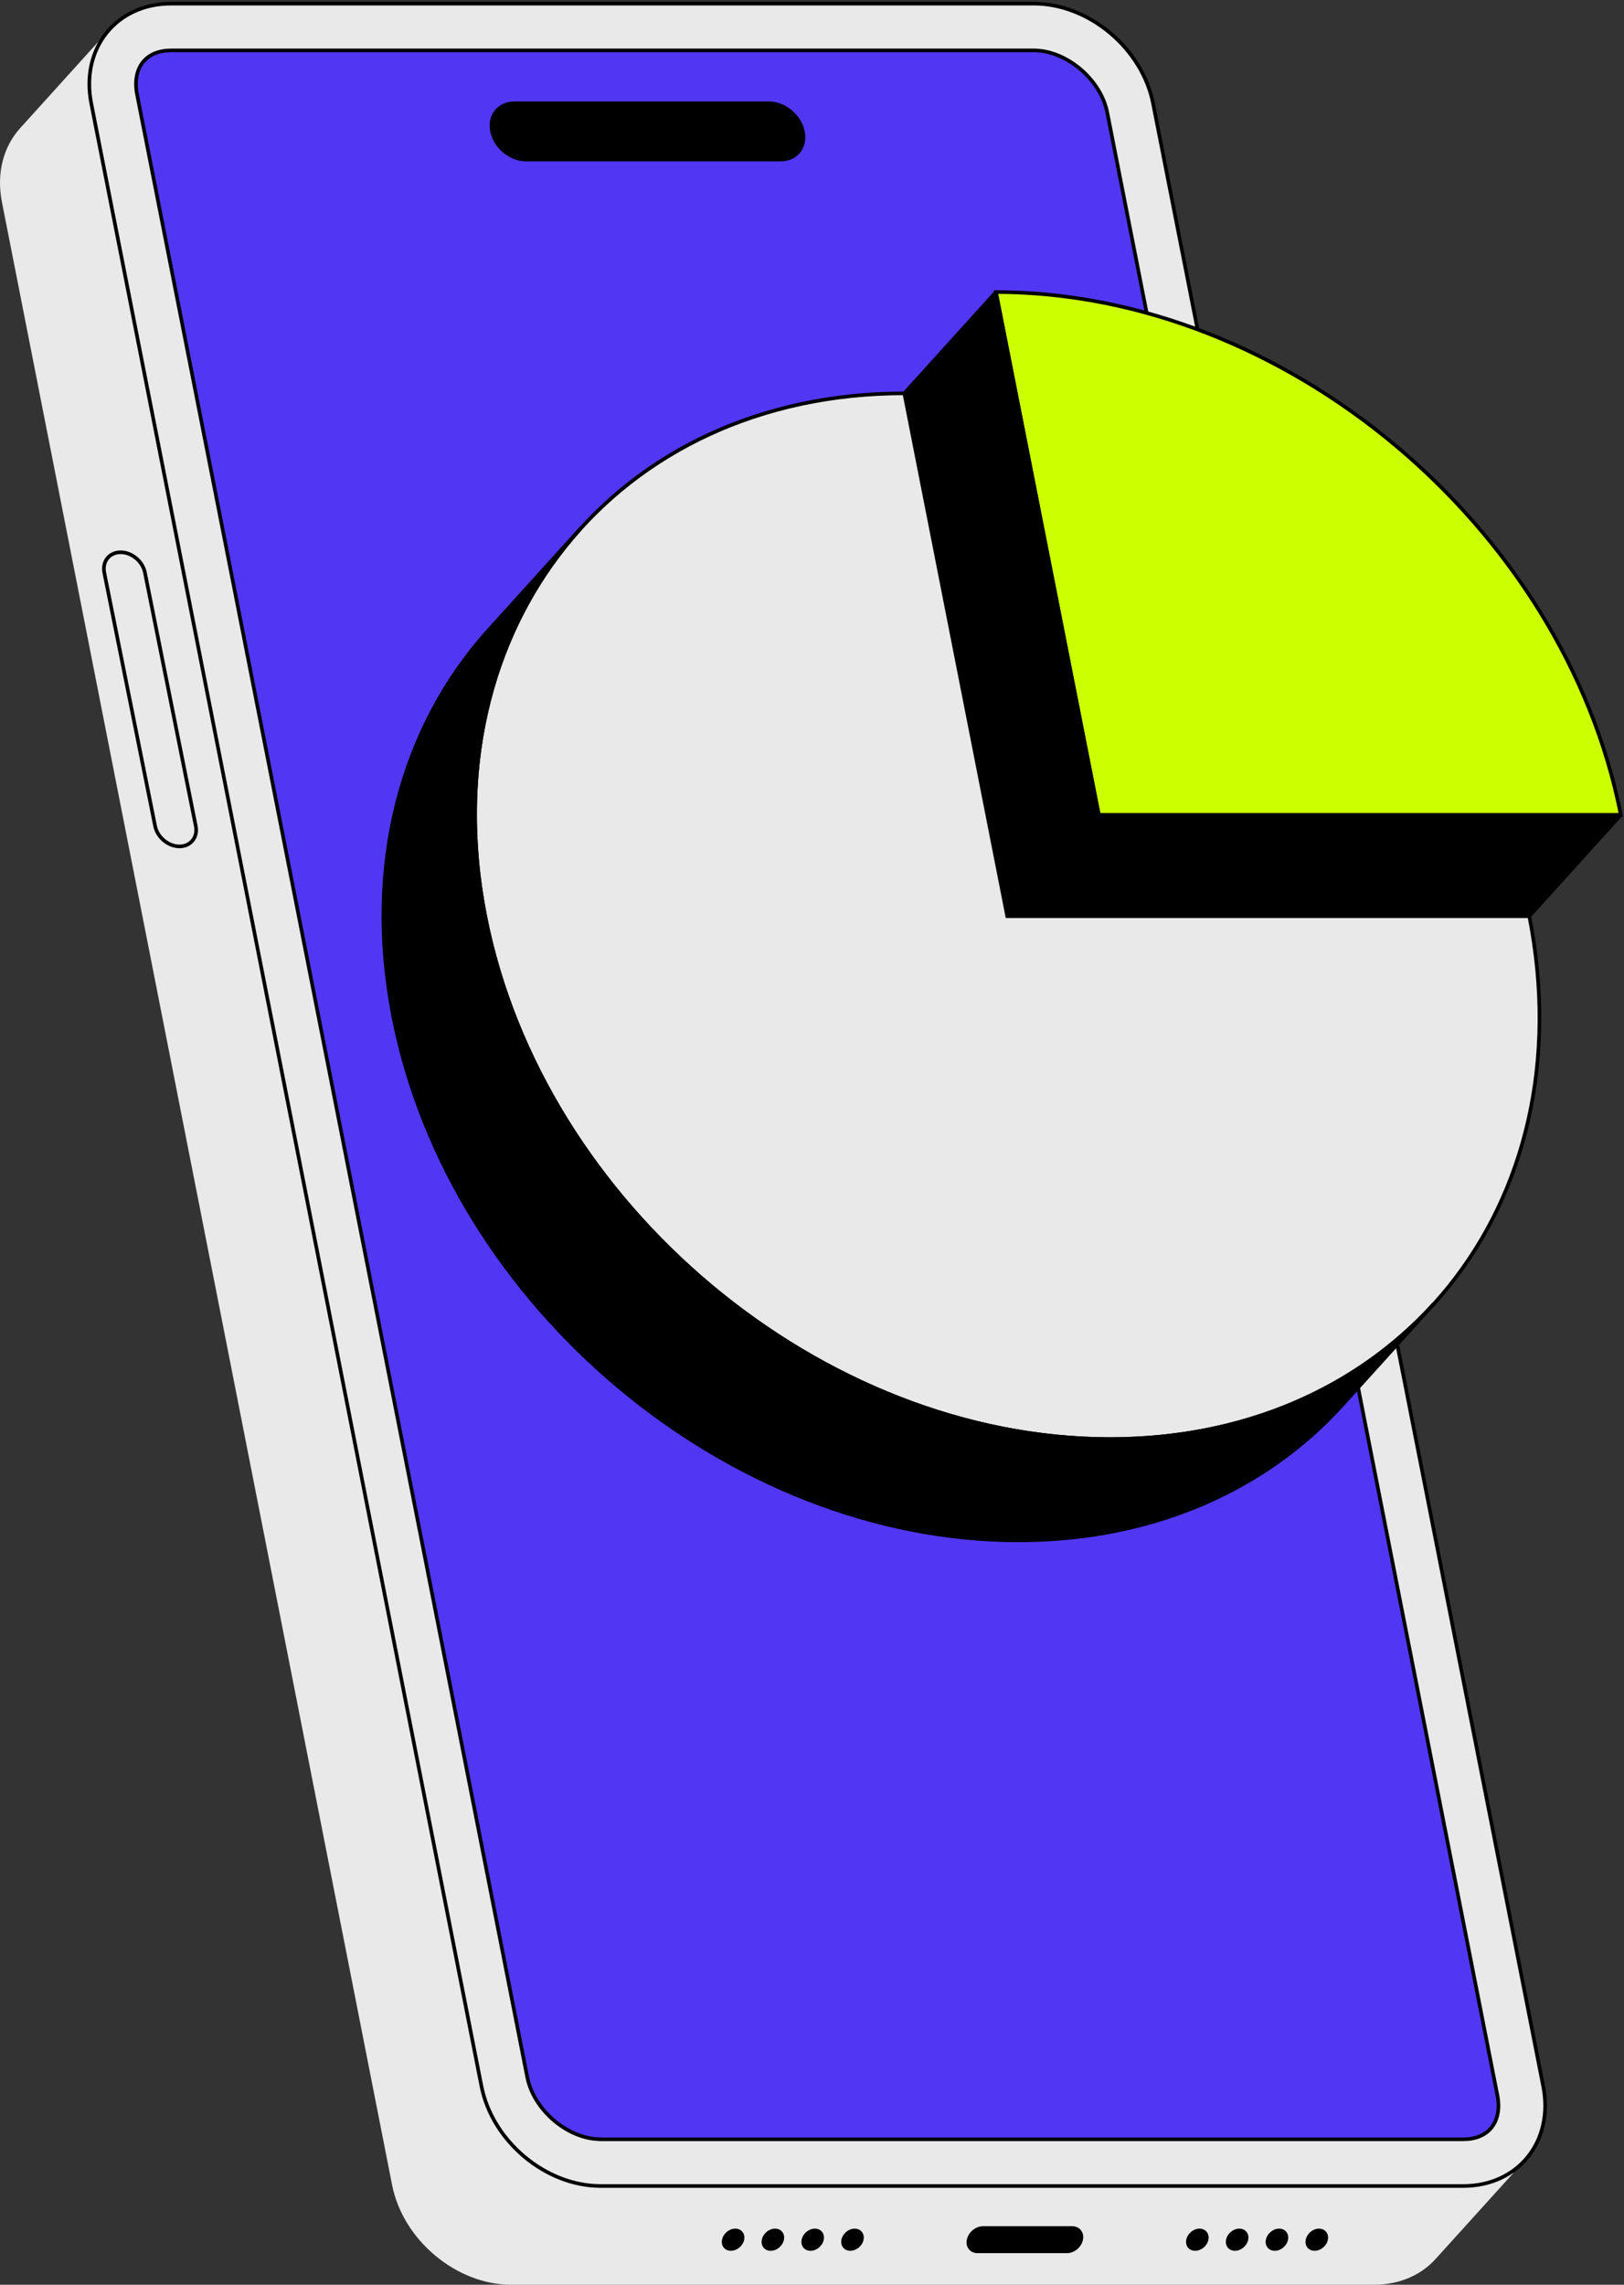 <svg width="448" height="630" viewBox="0 0 448 630" fill="none" xmlns="http://www.w3.org/2000/svg">
<rect x="0" y="0" width="448" height="630" fill="#333333" stroke="none"/>
<path d="M403.639 602.77H165.696C150.521 602.77 135.806 590.446 132.816 575.255L25.173 28.515C23.575 20.421 25.632 13.15 30.189 8.113L5.553 35.343C0.996 40.38 -1.061 47.651 0.537 55.745L108.164 602.485C111.154 617.676 125.885 630 141.044 630H379.003C386.108 630 392.041 627.307 396.044 622.872L420.697 595.642C416.693 600.061 410.744 602.77 403.655 602.77H403.639Z" fill="#E9E9E9"/>
<path d="M285.189 1C300.363 1 315.094 13.324 318.084 28.515L425.711 575.255C428.702 590.446 418.828 602.77 403.639 602.77H165.695C150.521 602.77 135.805 590.446 132.815 575.255L25.172 28.515C22.181 13.324 32.071 1 47.229 1H285.189Z" fill="#E9E9E9" stroke="black" stroke-miterlimit="10"/>
<path d="M165.7 589.876C156.697 589.876 147.235 581.876 145.447 572.752L37.804 26.028C37.092 22.432 37.693 19.248 39.481 17.062C41.19 14.987 43.864 13.894 47.218 13.894H285.178C294.181 13.894 303.659 21.894 305.447 31.018L413.074 577.757C413.786 581.353 413.185 584.537 411.397 586.723C409.688 588.798 407.014 589.891 403.644 589.891H165.7V589.876Z" fill="#5137F4" stroke="black" stroke-miterlimit="10"/>
<path d="M274.746 80.536C354.272 80.536 431.456 145.086 447.12 224.717H303.117L274.73 80.536H274.746Z" fill="#CCFF00" stroke="black" stroke-miterlimit="10"/>
<path d="M447.136 224.717L421.851 252.644H277.848L303.133 224.717H447.136Z" fill="black" stroke="black" stroke-linejoin="bevel"/>
<path d="M303.132 224.717L277.847 252.644L249.461 108.463L274.746 80.536L303.132 224.717Z" fill="black" stroke="black" stroke-linejoin="bevel"/>
<path d="M249.474 108.463L277.86 252.644H421.879C437.56 332.275 385.772 396.826 306.246 396.826C226.721 396.826 149.521 332.275 133.856 252.644C118.176 173.013 169.948 108.463 249.49 108.463H249.474Z" fill="#E9E9E9" stroke="black" stroke-miterlimit="10"/>
<path d="M395.565 359.489L370.28 387.416C349.283 410.607 318.159 424.737 280.944 424.737C201.403 424.737 124.219 360.186 108.554 280.555C100.215 238.182 110.975 200.069 134.852 173.695L160.137 145.767C136.26 172.142 125.5 210.255 133.839 252.628C149.519 332.259 226.687 396.81 306.229 396.81C343.428 396.81 374.568 382.68 395.565 359.489Z" fill="black"/>
<mask id="mask0_737_27" style="mask-type:luminance" maskUnits="userSpaceOnUse" x="105" y="145" width="291" height="280">
<path d="M395.567 359.489L370.282 387.416C349.285 410.607 318.161 424.737 280.946 424.737C201.404 424.737 124.221 360.186 108.556 280.555C100.217 238.182 110.977 200.069 134.854 173.695L160.138 145.767C136.262 172.142 125.502 210.255 133.841 252.628C149.521 332.259 226.689 396.81 306.231 396.81C343.43 396.81 374.57 382.68 395.567 359.489Z" fill="white"/>
</mask>
<g mask="url(#mask0_737_27)">
<path d="M395.567 359.489L370.282 387.416C349.285 410.607 318.161 424.737 280.946 424.737C201.404 424.737 124.221 360.186 108.556 280.556C100.217 238.182 110.977 200.069 134.854 173.695L160.138 145.768C136.262 172.142 125.502 210.255 133.841 252.629C149.521 332.259 226.689 396.81 306.231 396.81C343.43 396.81 374.57 382.68 395.567 359.489Z" fill="black" stroke="black" stroke-miterlimit="10"/>
</g>
<path d="M395.565 359.489L370.28 387.416C349.283 410.607 318.159 424.737 280.944 424.737C201.403 424.737 124.219 360.186 108.554 280.555C100.215 238.182 110.975 200.069 134.852 173.695L160.137 145.767C136.26 172.142 125.5 210.255 133.839 252.628C149.519 332.259 226.687 396.81 306.229 396.81C343.428 396.81 374.568 382.68 395.565 359.489Z" stroke="black" stroke-miterlimit="10"/>
<path d="M212.117 27.977C216.674 27.977 221.088 31.668 221.99 36.245C222.892 40.823 219.917 44.498 215.376 44.498H145.123C140.566 44.498 136.135 40.808 135.233 36.245C134.332 31.683 137.306 27.977 141.863 27.977H212.117Z" fill="black"/>
<path d="M329.7 620.638C328.007 620.638 326.915 619.276 327.247 617.581C327.579 615.886 329.225 614.524 330.902 614.524C332.579 614.524 333.687 615.886 333.355 617.581C333.022 619.276 331.377 620.638 329.7 620.638Z" fill="black"/>
<path d="M340.678 620.638C338.985 620.638 337.893 619.276 338.226 617.581C338.558 615.886 340.203 614.524 341.881 614.524C343.558 614.524 344.665 615.886 344.333 617.581C344.001 619.276 342.355 620.638 340.678 620.638Z" fill="black"/>
<path d="M351.661 620.638C349.967 620.638 348.876 619.276 349.208 617.581C349.54 615.886 351.186 614.524 352.863 614.524C354.54 614.524 355.648 615.886 355.316 617.581C354.983 619.276 353.338 620.638 351.661 620.638Z" fill="black"/>
<path d="M362.655 620.638C360.962 620.638 359.87 619.276 360.202 617.581C360.534 615.886 362.18 614.524 363.857 614.524C365.534 614.524 366.642 615.886 366.31 617.581C365.977 619.276 364.332 620.638 362.655 620.638Z" fill="black"/>
<path d="M201.631 620.638C199.938 620.638 198.846 619.276 199.179 617.581C199.511 615.886 201.157 614.524 202.834 614.524C204.511 614.524 205.619 615.886 205.286 617.581C204.954 619.276 203.308 620.638 201.631 620.638Z" fill="black"/>
<path d="M212.606 620.638C210.913 620.638 209.821 619.276 210.153 617.581C210.486 615.886 212.131 614.524 213.808 614.524C215.486 614.524 216.593 615.886 216.261 617.581C215.929 619.276 214.283 620.638 212.606 620.638Z" fill="black"/>
<path d="M223.59 620.638C221.897 620.638 220.805 619.276 221.138 617.581C221.47 615.886 223.116 614.524 224.793 614.524C226.47 614.524 227.578 615.886 227.245 617.581C226.913 619.276 225.267 620.638 223.59 620.638Z" fill="black"/>
<path d="M234.569 620.638C232.876 620.638 231.784 619.276 232.116 617.581C232.448 615.886 234.094 614.524 235.771 614.524C237.448 614.524 238.556 615.886 238.224 617.581C237.892 619.276 236.246 620.638 234.569 620.638Z" fill="black"/>
<path d="M269.684 621.288C267.642 621.288 266.297 619.64 266.709 617.581C267.12 615.522 269.114 613.858 271.139 613.858H295.775C297.817 613.858 299.146 615.522 298.75 617.581C298.355 619.64 296.361 621.288 294.32 621.288H269.684Z" fill="black"/>
<path d="M49.513 233.389C46.411 233.389 43.405 230.87 42.788 227.781L28.769 157.908C28.152 154.803 30.177 152.285 33.278 152.285C36.38 152.285 39.386 154.803 39.987 157.908L54.006 227.781C54.623 230.886 52.598 233.389 49.497 233.389H49.513Z" fill="#E9E9E9" stroke="black" stroke-miterlimit="10"/>
</svg>
